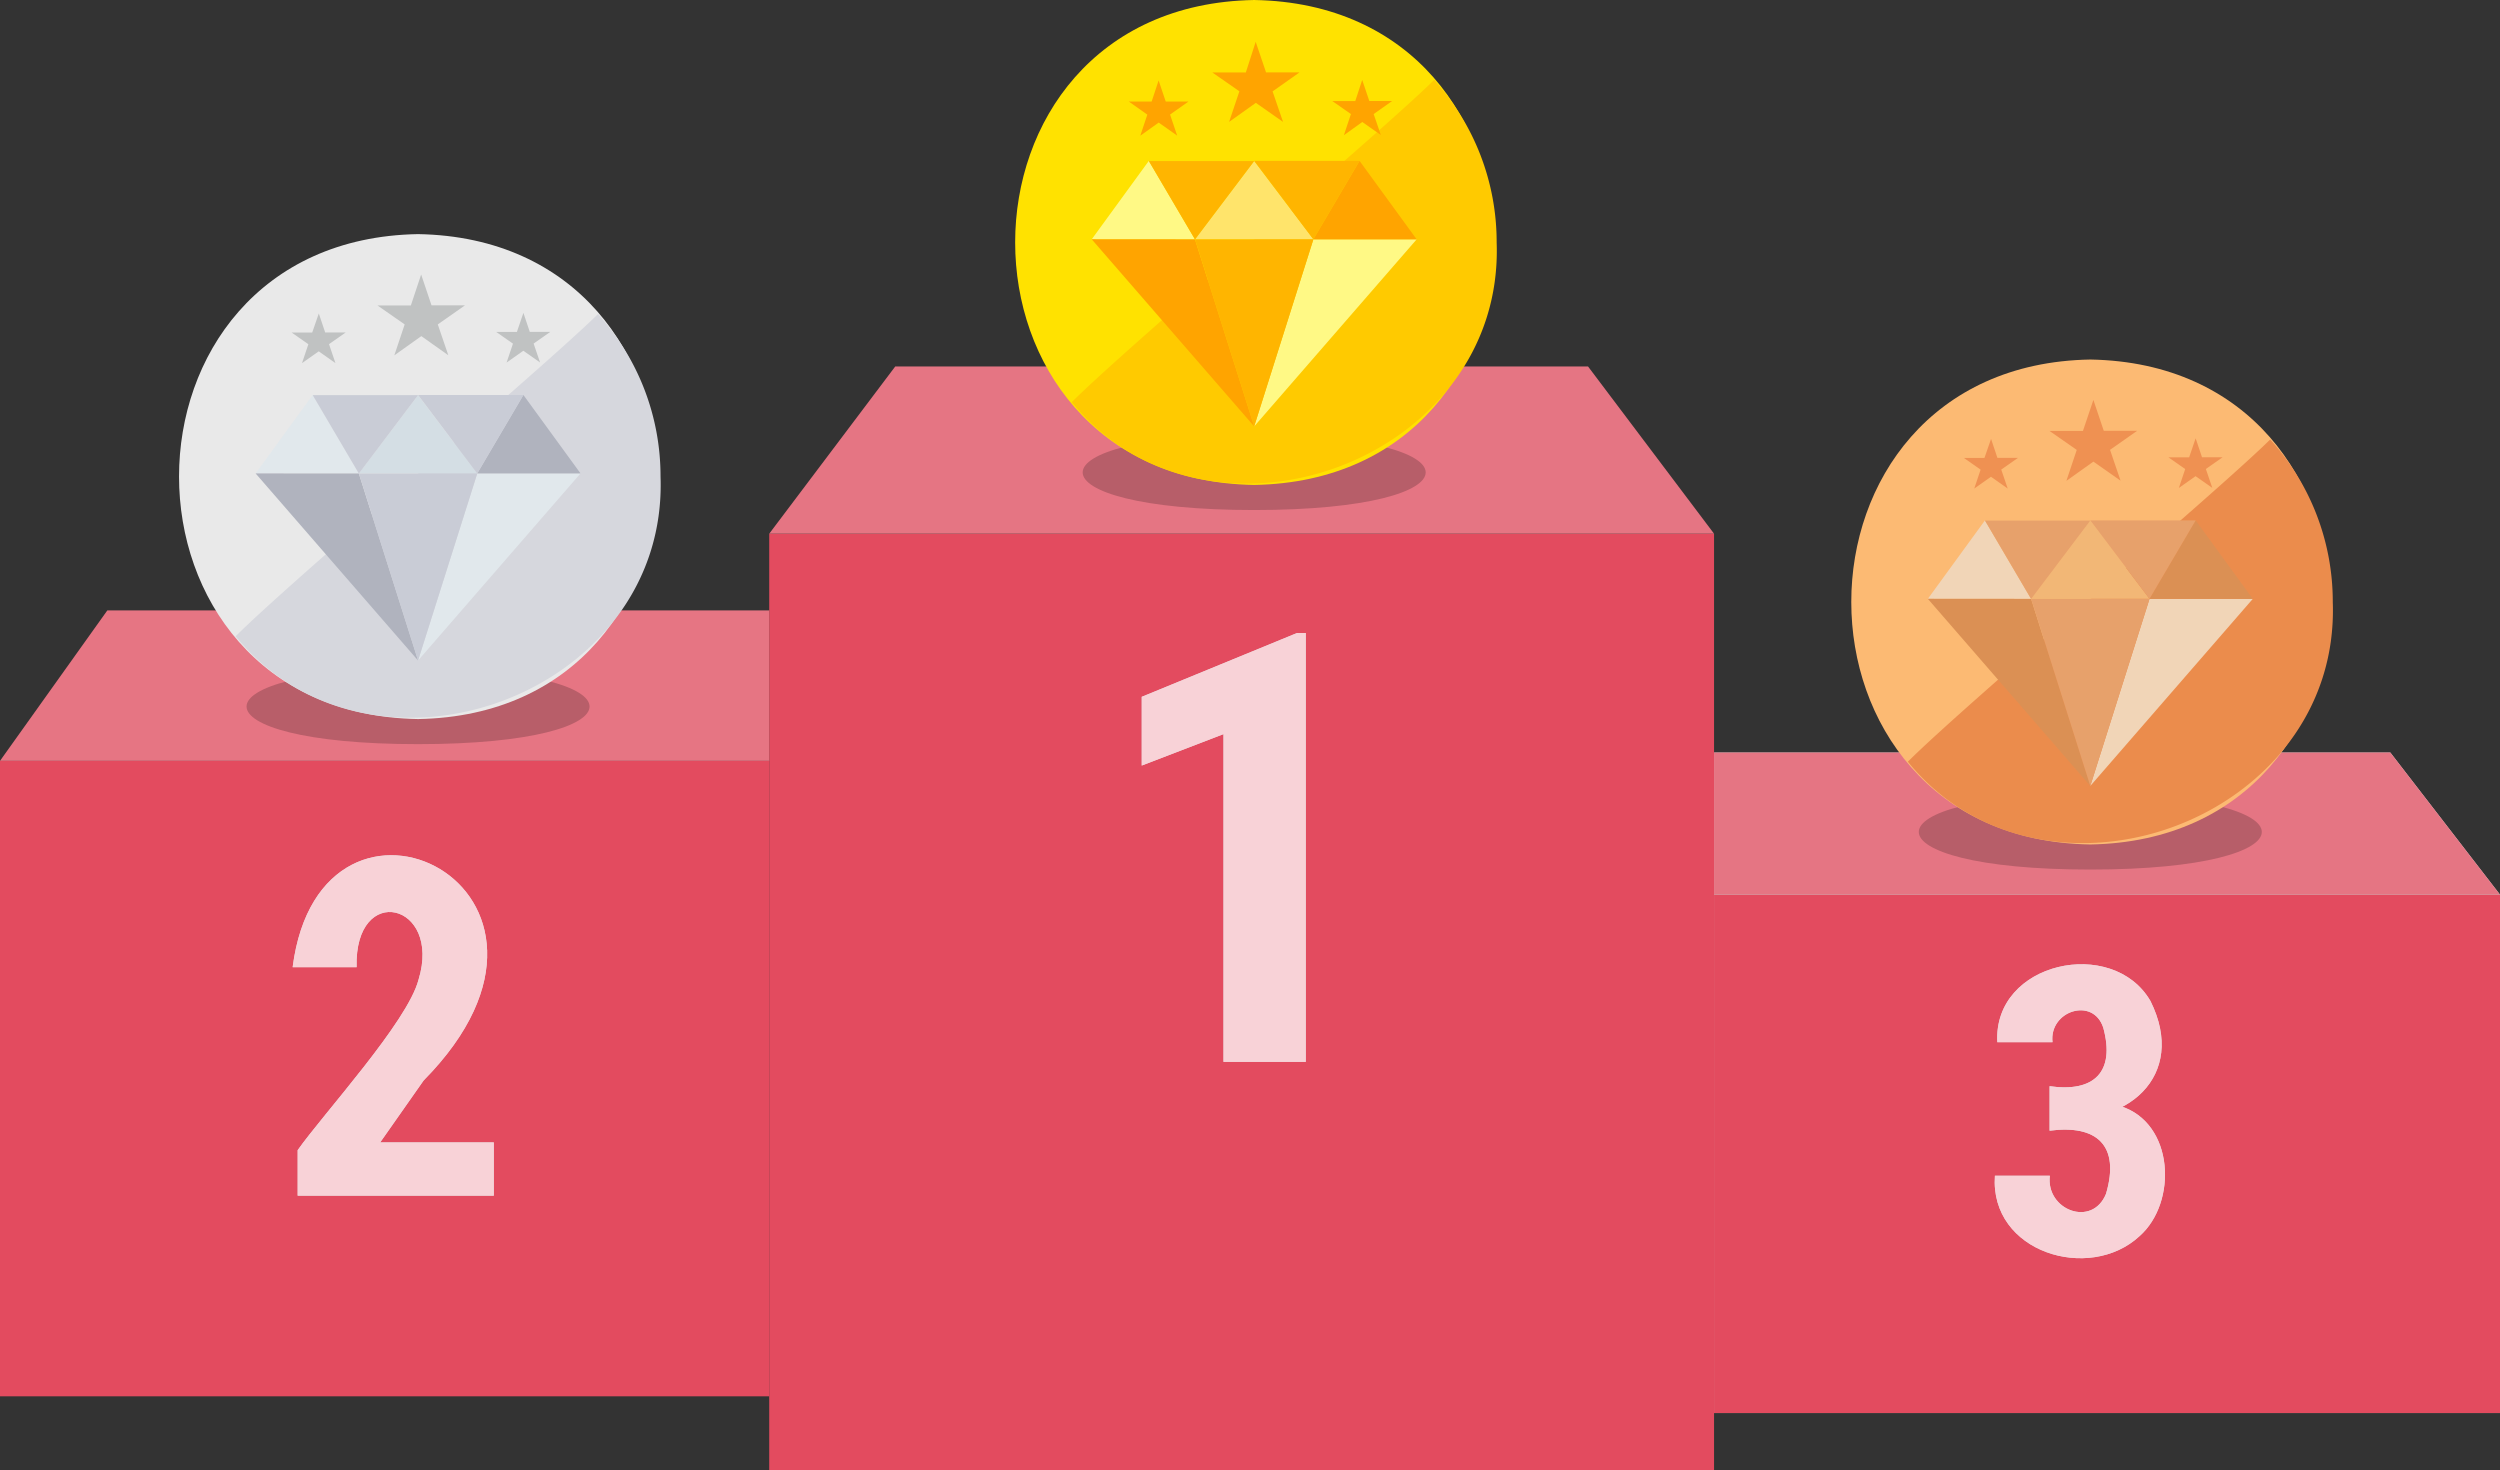 <svg xmlns="http://www.w3.org/2000/svg" width="299" height="175.83" viewBox="0 0 299 175.83">
  <rect x="0" y="0" width="299" height="175.83" fill="#333333" stroke="none"/>
  <defs>
    <style>
      .cls-1 {
        fill: #e34b5f;
      }

      .cls-2 {
        fill: #d9d9d9;
      }

      .cls-3 {
        fill: #e57583;
      }

      .cls-4 {
        fill: #e67583;
      }

      .cls-5 {
        fill: #f8d2d7;
      }

      .cls-6 {
        fill-opacity: 0.2;
      }

      .cls-7 {
        fill: #ffe200;
      }

      .cls-8 {
        fill: #ffca00;
      }

      .cls-9 {
        fill: #fff985;
      }

      .cls-10 {
        fill: #ffa400;
      }

      .cls-10, .cls-23, .cls-26 {
        fill-rule: evenodd;
      }

      .cls-11 {
        fill: #ffe46b;
      }

      .cls-12 {
        fill: #ffb500;
      }

      .cls-13 {
        fill: #fcba73;
      }

      .cls-14 {
        fill: #eb8c4c;
      }

      .cls-15 {
        fill: #f1d5b7;
      }

      .cls-16 {
        fill: #db9054;
      }

      .cls-17 {
        fill: #f2b776;
      }

      .cls-18 {
        fill: #e7a16b;
      }

      .cls-19 {
        fill: #ef9152;
      }

      .cls-20 {
        fill: #e9e9e9;
      }

      .cls-21 {
        fill: #d6d7dd;
      }

      .cls-22 {
        fill: #e1e8ec;
      }

      .cls-23 {
        fill: #b0b3be;
      }

      .cls-24 {
        fill: #d4dee4;
      }

      .cls-25 {
        fill: #c9ccd6;
      }

      .cls-26 {
        fill: #c0c2c2;
      }
    </style>
  </defs>
  <g id="レイヤー_2" data-name="レイヤー 2">
    <g id="レイヤー_1-2" data-name="レイヤー 1">
      <rect class="cls-1" x="92" y="63.83" width="113" height="112"/>
      <rect class="cls-1" y="91" width="92" height="76"/>
      <rect class="cls-2" x="205" y="107" width="94" height="62"/>
      <rect class="cls-1" x="205" y="107" width="94" height="62"/>
      <path class="cls-3" d="M107.07,43.83h82.86l15.07,20H92Z"/>
      <path class="cls-4" d="M12.84,73H92V91H0Z"/>
      <path class="cls-2" d="M205,90h80.88L299,107H205Z"/>
      <path class="cls-3" d="M205,90h80.88L299,107H205Z"/>
      <path class="cls-2" d="M156.17,75.71V127h-9.84V87.8l-9.78,3.76V83.34l18.57-7.63Z"/>
      <path class="cls-5" d="M156.17,75.71V127h-9.84V87.8l-9.78,3.76V83.34l18.57-7.63Z"/>
      <path class="cls-2" d="M59.06,136.63V143H35.6v-5.44c3.09-4.38,13.16-15.35,14.46-20.4,2.8-9.16-7.69-11.7-7.41-1.48H35c3.4-26.39,38.34-9.45,15.67,13.54l-5.2,7.41Z"/>
      <path class="cls-5" d="M59.06,136.63V143H35.6v-5.44c3.09-4.38,13.16-15.35,14.46-20.4,2.8-9.16-7.69-11.7-7.41-1.48H35c3.4-26.39,38.34-9.45,15.67,13.54l-5.2,7.41Z"/>
      <path class="cls-2" d="M245.13,129.91c5.27.76,7.88-1.65,6.42-7-1.22-3.73-6.5-2-6.07,1.74h-6.6c-.52-9.64,13.83-12.69,18.32-4.92,4.47,9-2.93,15.3-12.07,13.85Zm0,5.32v-3.58c2.37,0,6.37-.25,8.44.63,6.49,2,6.88,11.54,2.32,15.56-6,5.57-17.94,1.95-17.3-7.22h6.57c-.49,4.11,5.07,6.23,6.72,2.16C253.58,137,250.79,134.48,245.13,135.23Z"/>
      <path class="cls-5" d="M245.13,129.91c5.27.76,7.88-1.65,6.42-7-1.22-3.73-6.5-2-6.07,1.74h-6.6c-.52-9.64,13.83-12.69,18.32-4.92,4.47,9-2.93,15.3-12.07,13.85Zm0,5.32v-3.58c2.37,0,6.37-.25,8.44.63,6.49,2,6.88,11.54,2.32,15.56-6,5.57-17.94,1.95-17.3-7.22h6.57c-.49,4.11,5.07,6.23,6.72,2.16C253.58,137,250.79,134.48,245.13,135.23Z"/>
      <path class="cls-6" d="M150,52c27.35,0,27.35,9,0,9S122.65,52,150,52Z"/>
      <path class="cls-6" d="M50,80c27.35,0,27.35,9,0,9S22.65,80,50,80Z"/>
      <path class="cls-7" d="M150,58c38.12-.65,38.11-57.35,0-58C111.88.65,111.89,57.35,150,58Z"/>
      <path class="cls-8" d="M179,29c.94,26.19-34.6,39.05-50.82,19.1C135.09,41.2,165,16,171.52,9.56A28.88,28.88,0,0,1,179,29Z"/>
      <path class="cls-9" d="M150,51l19.43-22.37H157.08Z"/>
      <path class="cls-9" d="M137.4,19.24l-6.83,9.38h12.35Z"/>
      <path class="cls-10" d="M169.43,28.62l-6.83-9.38-5.52,9.38Z"/>
      <path class="cls-10" d="M130.57,28.62,150,51s-7.08-22.37-7.08-22.37Z"/>
      <path class="cls-11" d="M142.92,28.62h14.16L150,19.26Z"/>
      <path class="cls-12" d="M150,51l7.08-22.37H142.92S150,51,150,51Z"/>
      <path class="cls-12" d="M150,19.26l-12.6,0,5.52,9.38Z"/>
      <path class="cls-12" d="M157.08,28.62l5.52-9.38-12.6,0Z"/>
      <path class="cls-10" d="M150.18,5l1.24,3.66,4,0-3.22,2.27,1.25,3.65L150.2,12.3,147,14.58l1.23-3.66L145,8.67h4Z"/>
      <path class="cls-10" d="M162.92,9.56l.85,2.52h2.73l-2.21,1.56.86,2.51-2.22-1.56-2.2,1.58.84-2.53-2.22-1.55h2.74Z"/>
      <path class="cls-10" d="M138.57,9.62l.85,2.52,2.73,0-2.21,1.56.85,2.52-2.21-1.56-2.2,1.57.84-2.52L135,12.14h2.74Z"/>
      <path class="cls-6" d="M250,95c27.35,0,27.35,9,0,9S222.65,95,250,95Z"/>
      <path class="cls-13" d="M250,101c38.12-.65,38.11-57.35,0-58C211.88,43.65,211.89,100.35,250,101Z"/>
      <path class="cls-14" d="M279,72c.94,26.19-34.6,39.05-50.82,19.1C235.09,84.2,265,59,271.52,52.56A28.88,28.88,0,0,1,279,72Z"/>
      <path class="cls-15" d="M250,94l19.43-22.37H257.08Z"/>
      <path class="cls-15" d="M237.4,62.24l-6.83,9.38h12.35Z"/>
      <path class="cls-16" d="M269.43,71.62l-6.83-9.38-5.52,9.38Z"/>
      <path class="cls-16" d="M230.57,71.62,250,94s-7.08-22.37-7.08-22.37Z"/>
      <path class="cls-17" d="M242.92,71.62h14.16L250,62.26Z"/>
      <path class="cls-18" d="M250,94l7.08-22.37H242.92S250,94,250,94Z"/>
      <path class="cls-18" d="M250,62.26l-12.6,0,5.52,9.38Z"/>
      <path class="cls-18" d="M257.08,71.62l5.52-9.38-12.6,0Z"/>
      <path class="cls-19" d="M250.37,47.83l1.24,3.69h4l-3.25,2.28,1.26,3.69-3.25-2.28-3.23,2.3,1.24-3.7-3.26-2.27h4Z"/>
      <path class="cls-19" d="M262.6,52.42l.76,2.27h2.46l-2,1.4.77,2.26-2-1.4-2,1.41.76-2.26-2-1.4h2.47Z"/>
      <path class="cls-19" d="M238.13,52.49l.76,2.27h2.46l-2,1.4.77,2.27-2-1.41-2,1.41.76-2.26-2-1.4h2.46Z"/>
      <path class="cls-20" d="M50,86c38.12-.65,38.11-57.35,0-58C11.88,28.65,11.89,85.35,50,86Z"/>
      <path class="cls-21" d="M79,57c.94,26.19-34.6,39.05-50.82,19.1C35.09,69.2,65,44,71.52,37.56A28.88,28.88,0,0,1,79,57Z"/>
      <path class="cls-22" d="M50,79,69.43,56.62H57.08Z"/>
      <path class="cls-22" d="M37.4,47.24l-6.83,9.38H42.92Z"/>
      <path class="cls-23" d="M69.43,56.62,62.6,47.24l-5.52,9.38Z"/>
      <path class="cls-23" d="M30.57,56.62,50,79s-7.08-22.37-7.08-22.37Z"/>
      <path class="cls-24" d="M42.92,56.62H57.08L50,47.26Z"/>
      <path class="cls-25" d="M50,79l7.08-22.37H42.92S50,79,50,79Z"/>
      <path class="cls-25" d="M50,47.26l-12.6,0,5.52,9.38Z"/>
      <path class="cls-25" d="M57.08,56.62l5.52-9.38-12.6,0Z"/>
      <path class="cls-26" d="M50.37,32.83l1.24,3.69h4l-3.25,2.28,1.26,3.69L50.39,40.2l-3.23,2.3,1.24-3.7-3.26-2.27h4Z"/>
      <path class="cls-26" d="M62.6,37.42l.76,2.27h2.46l-2,1.4.77,2.26-2-1.4-2,1.41.76-2.26-2-1.4h2.47Z"/>
      <path class="cls-26" d="M38.13,37.49l.76,2.27h2.46l-2,1.4.77,2.27-2-1.41-2,1.41.76-2.26-2-1.4h2.46Z"/>
    </g>
  </g>
</svg>
